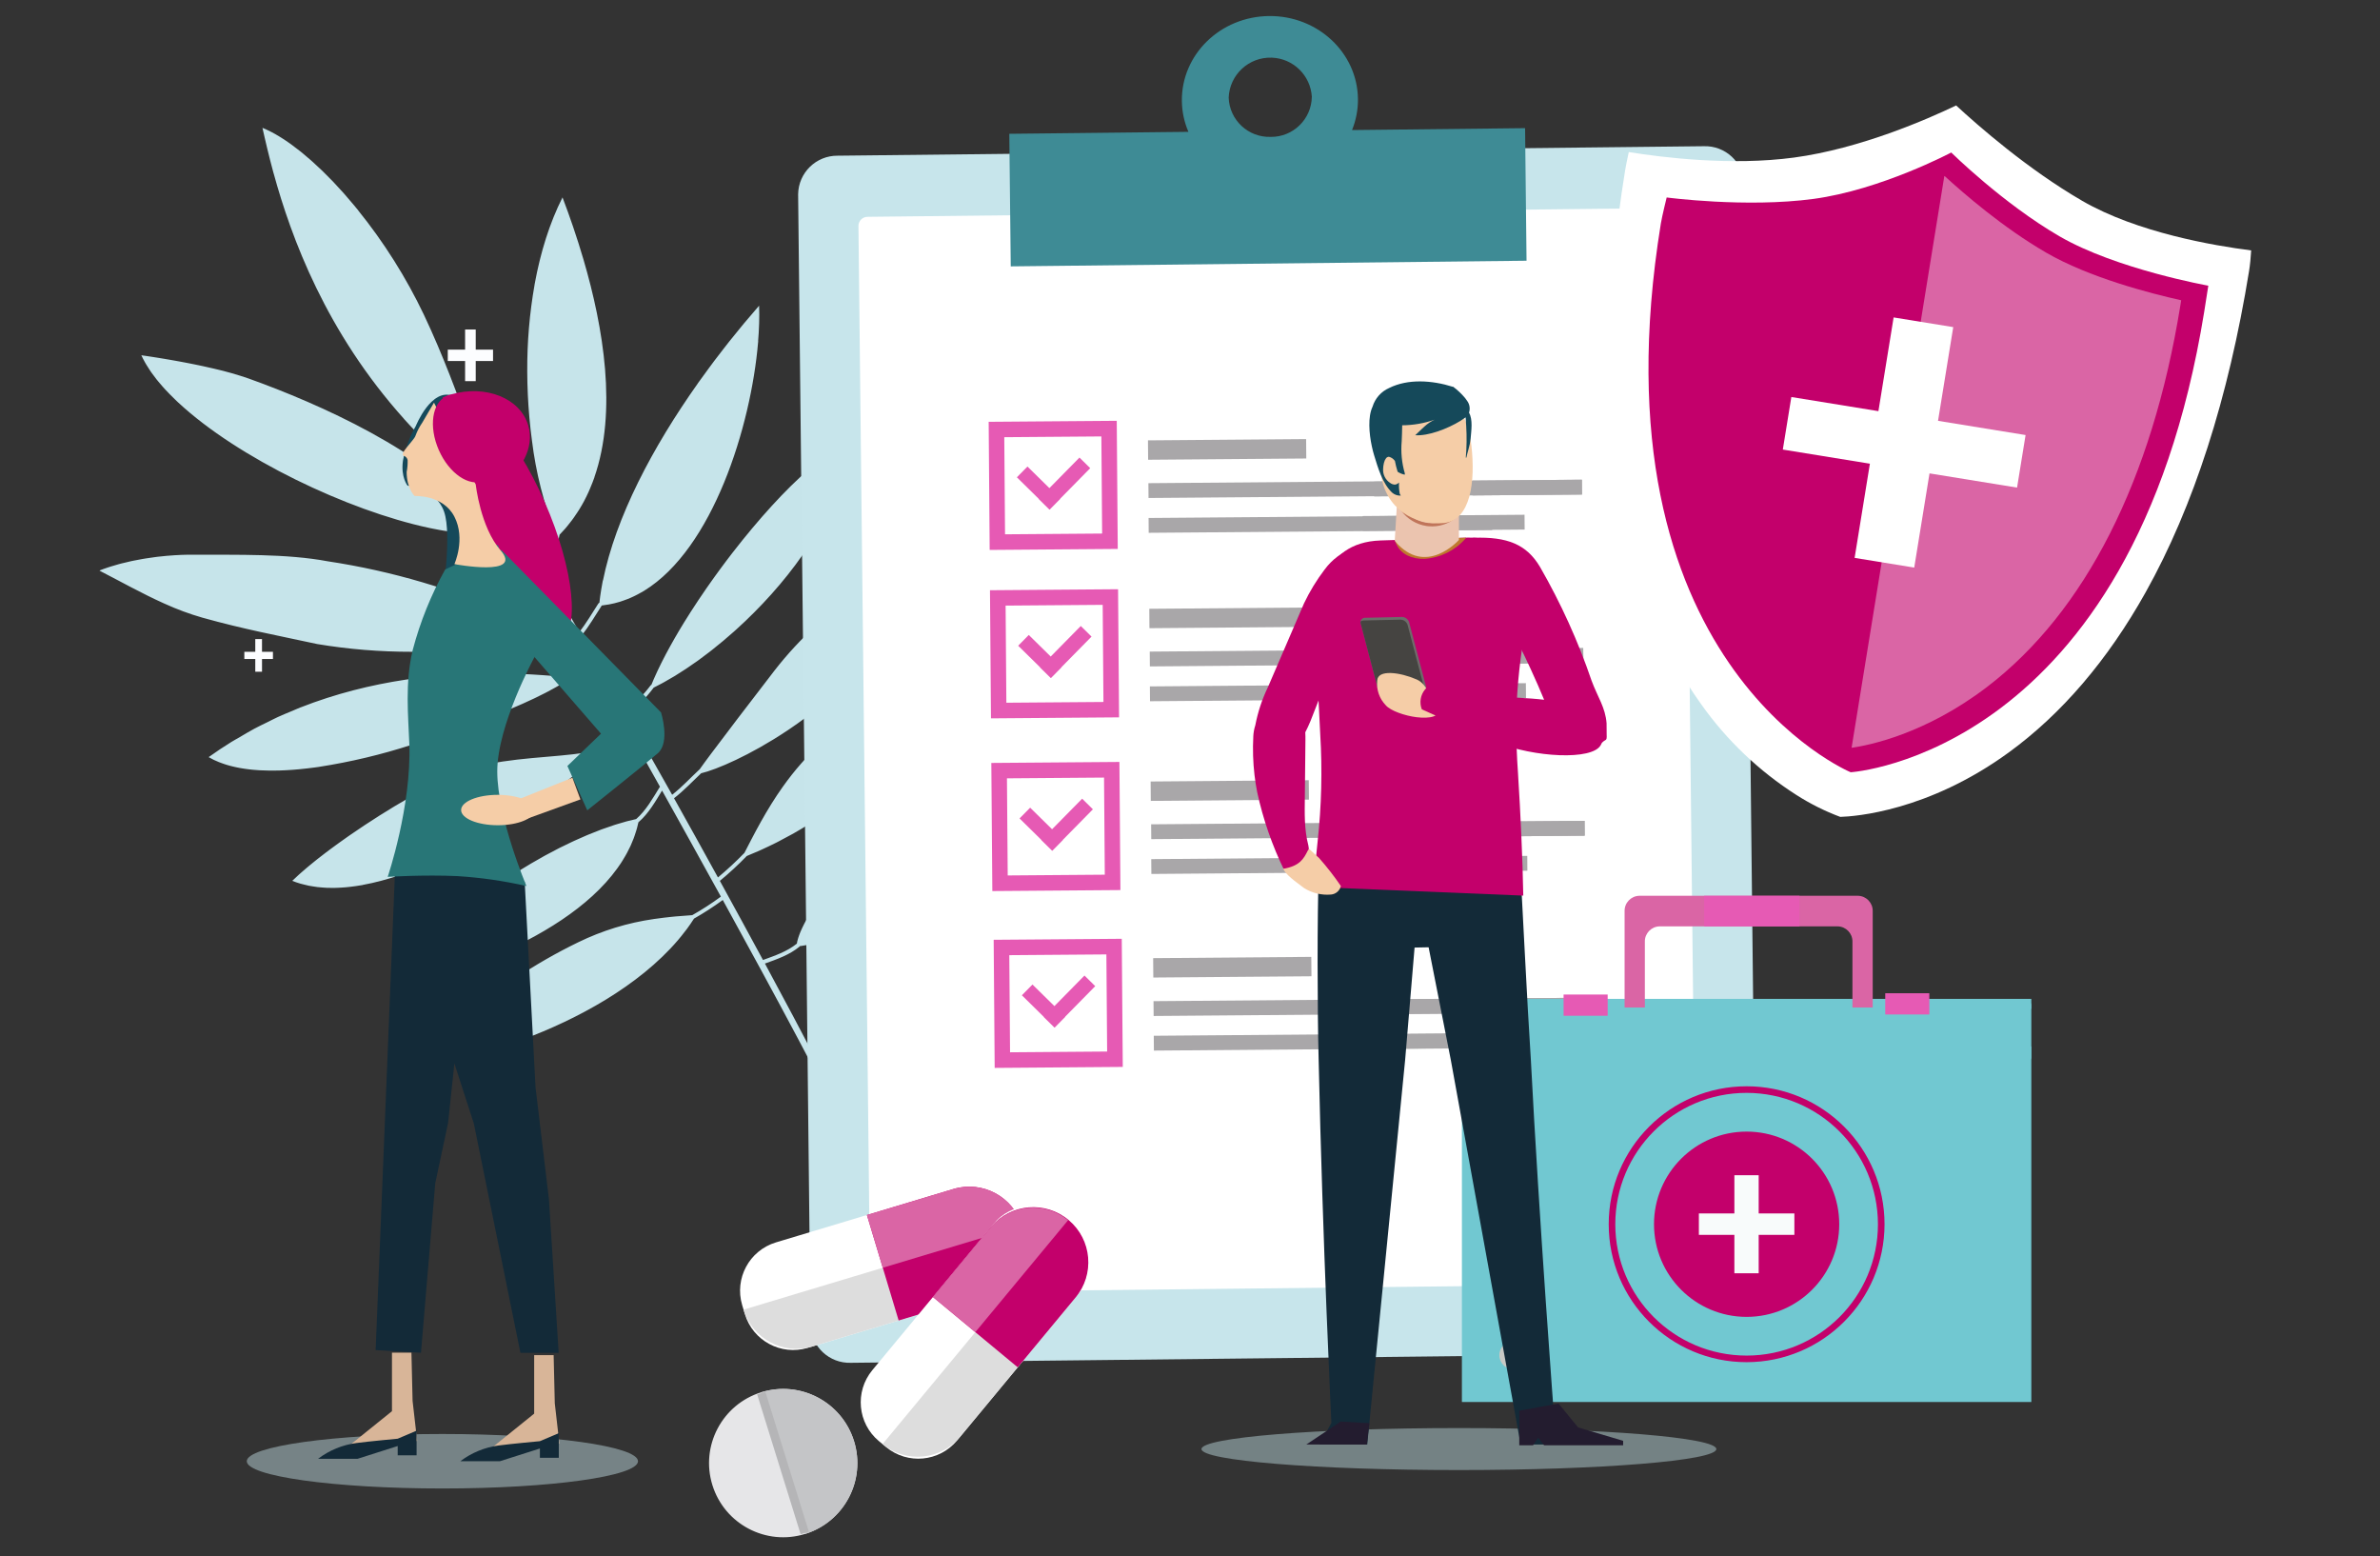 <?xml version="1.0" encoding="UTF-8"?>
<svg xmlns="http://www.w3.org/2000/svg" xmlns:xlink="http://www.w3.org/1999/xlink" version="1.1" id="Ebene_1" x="0px" y="0px" viewBox="0 0 621 406" style="enable-background:new 0 0 621 406;" xml:space="preserve">
<rect x="0" y="0" width="621" height="406" fill="#333333" stroke="none"/>
<path id="Pfad_2011" style="fill:#FCFDFF;" d="M66.609,166.704v3.32h-2.856v1.876h2.856v3.321  h1.757v-3.321h2.851v-1.876h-2.856v-3.32H66.609z"></path>
<path id="Pfad_2013" style="fill:#FCFDFF;" d="M121.356,94.17h-4.517v-2.967h4.517V85.952h2.772  v5.25h4.517v2.967h-4.517v5.25h-2.772V94.17z"></path>
<g>
	<defs>
		<rect id="SVGID_1_" x="25.924" y="4.185" width="561.46" height="396.815"></rect>
	</defs>
	<clipPath id="SVGID_00000101825816010232048420000011884622372477749411_">
		<use xlink:href="#SVGID_1_" style="overflow:visible;"></use>
	</clipPath>
	<g id="Gruppe_151" style="clip-path:url(#SVGID_00000101825816010232048420000011884622372477749411_);">
		<g id="Gruppe_131">
			<g>
				<defs>
					
						<rect id="SVGID_00000057146457406235122010000018009224828227384195_" x="25.924" y="4.185" width="561.46" height="396.815"></rect>
				</defs>
				<clipPath id="SVGID_00000071519560339417051300000018187454866269962139_">
					<use xlink:href="#SVGID_00000057146457406235122010000018009224828227384195_" style="overflow:visible;"></use>
				</clipPath>
				<g id="Gruppe_130" style="clip-path:url(#SVGID_00000071519560339417051300000018187454866269962139_);">
					<g id="Gruppe_120" transform="translate(0 27.014)" style="opacity:0.996;">
						<g id="Gruppe_119">
							<g>
								<defs>
									
										<rect id="SVGID_00000089576442998981531660000001819636484798885561_" x="25.924" y="6.329" width="237.916" height="265.436"></rect>
								</defs>
								<clipPath id="SVGID_00000118374537099188951850000015335752003155958944_">
									<use xlink:href="#SVGID_00000089576442998981531660000001819636484798885561_" style="overflow:visible;"></use>
								</clipPath>
								<g id="Gruppe_118" style="clip-path:url(#SVGID_00000118374537099188951850000015335752003155958944_);">
									<path id="Pfad_345" style="fill:#C7E5EB;" d="M197.813,61.909           c0.056-0.694,0.108-1.384,0.15-2.057c0.018-0.302,0.027-0.592,0.042-0.889           c0.026-0.54,0.055-1.079,0.071-1.595           c0.014-0.452,0.015-0.883,0.02-1.322c0-0.352,0.016-0.715,0.015-1.058           c0-0.778-0.015-1.535-0.042-2.267c-1.315,1.502-2.624,3.035-3.928,4.6           c-0.465,0.558-0.925,1.133-1.389,1.7           c-0.843,1.028-1.685,2.051-2.519,3.105           c-0.502,0.631-0.995,1.275-1.493,1.914           c-0.798,1.023-1.591,2.051-2.375,3.087           c-0.476,0.633-0.943,1.27-1.415,1.908           c-0.802,1.084-1.597,2.176-2.383,3.274           c-0.19,0.267-0.389,0.526-0.577,0.791           c0.04-0.046,0.094-0.108,0.14-0.172           c-11.825,16.682-21.501,34.972-24.826,51.609           c0.005-0.096,0.013-0.195,0.018-0.29           c-0.096,0.471-0.164,0.93-0.249,1.396           c-0.068,0.367-0.135,0.734-0.196,1.1           c-0.194,1.169-0.355,2.329-0.482,3.48           c-0.106,0.033-0.198,0.098-0.263,0.188c-1.619,2.521-3.14,5.09-4.965,7.464           c-3.015-5.326-6.051-10.633-9.185-15.882           c1.661-3.034,3.454-6.121,4.026-9.526           c0.512-0.525,1.005-1.061,1.481-1.607c0.179-0.206,0.348-0.419,0.521-0.629           c0.395-0.475,0.778-0.955,1.145-1.445c0.183-0.244,0.363-0.489,0.54-0.736           c0.353-0.495,0.694-0.999,1.021-1.511           c0.147-0.227,0.298-0.451,0.439-0.68           c0.451-0.732,0.884-1.474,1.287-2.232           c0.022-0.042,0.04-0.084,0.062-0.127           c0.38-0.722,0.736-1.456,1.073-2.2c0.119-0.261,0.228-0.527,0.341-0.79           c0.232-0.54,0.457-1.079,0.668-1.632           c0.113-0.296,0.223-0.593,0.331-0.89           c0.072-0.2,0.153-0.395,0.223-0.596           c-0.022,0.042-0.041,0.079-0.062,0.12           c6.02-17.263,2.383-39.074-2.828-56.823l0,0l-0.017-0.055           c-0.839-2.854-1.715-5.601-2.6-8.21           c-0.054-0.16-0.108-0.324-0.163-0.482           c-0.404-1.182-0.807-2.333-1.211-3.454           c-0.096-0.267-0.19-0.525-0.286-0.787           c-0.403-1.105-0.802-2.189-1.196-3.222           c-0.42,0.828-0.823,1.672-1.211,2.531           c-0.173,0.383-0.332,0.778-0.5,1.167           c-0.209,0.484-0.422,0.965-0.622,1.456           c-0.168,0.417-0.324,0.843-0.486,1.264c-0.185,0.482-0.373,0.961-0.549,1.45           c-0.148,0.409-0.284,0.826-0.425,1.24           c-0.176,0.517-0.356,1.032-0.522,1.555           c-0.126,0.393-0.242,0.793-0.362,1.187           c-0.169,0.556-0.34,1.112-0.498,1.675           c-0.108,0.38-0.207,0.765-0.309,1.147           c-0.158,0.589-0.316,1.179-0.462,1.773           c-0.094,0.377-0.179,0.756-0.268,1.136           c-0.142,0.607-0.284,1.214-0.416,1.827           c-0.082,0.385-0.159,0.776-0.237,1.164           c-0.122,0.606-0.244,1.21-0.356,1.819           c-0.026,0.142-0.057,0.283-0.082,0.424           c0.006-0.026,0.016-0.057,0.023-0.083           c-1.324,7.497-1.966,15.098-1.919,22.71v-0.033c0,0.041,0,0.082,0,0.123           c0,0.824,0.012,1.645,0.035,2.464c0,0.19,0,0.382,0.011,0.572           c0.022,0.853,0.054,1.7,0.092,2.547           c0.006,0.157,0.011,0.314,0.018,0.473           c0.041,0.881,0.094,1.757,0.151,2.632c0.008,0.121,0.014,0.244,0.023,0.365           c0.062,0.911,0.134,1.817,0.216,2.718           c0.006,0.082,0.013,0.165,0.021,0.247           c0.083,0.935,0.177,1.861,0.281,2.777c0.005,0.053,0.011,0.108,0.016,0.157           c0.107,0.943,0.222,1.878,0.345,2.806c0,0.03,0.008,0.059,0.012,0.09           c1.021,8.384,3.105,16.603,6.202,24.46           c-0.726,3.069-1.952,5.998-3.629,8.669           c-4.039-6.725-8.252-13.351-12.812-19.788           c-0.355-0.916-0.709-1.825-1.065-2.774           c-0.277-0.742-0.556-1.501-0.835-2.26           c-0.317-0.864-0.634-1.727-0.954-2.611           c-0.9-2.491-1.816-5.054-2.766-7.704v0.013           c-3.445-9.621-7.306-20.164-12.312-30.742           c-4.652-9.755-10.435-18.929-17.229-27.333           c0.03,0.025,0.062,0.06,0.091,0.084c-0.209-0.257-0.419-0.505-0.628-0.756           c-0.158-0.194-0.317-0.386-0.476-0.579           c-0.818-0.985-1.639-1.948-2.461-2.88           c-0.147-0.166-0.293-0.324-0.438-0.49           c-0.806-0.902-1.613-1.783-2.419-2.63c-0.065-0.069-0.131-0.141-0.195-0.209           c-0.827-0.864-1.65-1.688-2.471-2.49c-0.179-0.175-0.358-0.352-0.54-0.524           c-0.787-0.757-1.569-1.483-2.346-2.177           c-0.188-0.168-0.375-0.33-0.56-0.494           c-0.786-0.691-1.567-1.357-2.337-1.98           c-0.121-0.098-0.241-0.188-0.361-0.284           c-0.725-0.576-1.442-1.121-2.149-1.637           c-0.127-0.093-0.254-0.19-0.38-0.28           c-0.748-0.534-1.482-1.023-2.203-1.479           c-0.16-0.101-0.324-0.203-0.477-0.3           c-0.715-0.439-1.416-0.842-2.099-1.2           c-0.126-0.065-0.247-0.123-0.371-0.187           c-0.717-0.364-1.418-0.694-2.094-0.962           c0.172,0.764,0.358,1.583,0.553,2.429l0.079,0.339           c0.171,0.735,0.35,1.499,0.54,2.292c0.046,0.193,0.092,0.38,0.138,0.575           c0.216,0.881,0.432,1.783,0.677,2.727           c0.099,0.391,0.216,0.804,0.314,1.206           c0.13,0.49,0.256,0.979,0.393,1.484           c0.079,0.293,0.148,0.568,0.229,0.864l-0.011-0.072           c4.63,16.903,13.742,41.508,34.084,64.134l-0.178-0.171           c0.349,0.39,0.717,0.777,1.072,1.166c0.3,0.324,0.597,0.653,0.901,0.979           c0.779,0.835,1.575,1.667,2.388,2.494           c0.195,0.2,0.385,0.403,0.584,0.603           c1.038,1.047,2.101,2.087,3.19,3.121           c0.14,0.134,0.289,0.266,0.432,0.399           c0.935,0.881,1.891,1.757,2.868,2.628c0.31,0.275,0.627,0.549,0.94,0.825           c0.843,0.738,1.701,1.471,2.572,2.201           c0.349,0.291,0.699,0.584,1.053,0.874           c0.902,0.74,1.822,1.475,2.758,2.203c0.324,0.249,0.631,0.501,0.954,0.748           c0.721,0.553,1.457,1.1,2.197,1.644c3.369,4.749,6.563,9.607,9.644,14.516           c-3.397-1.45-6.552-3.413-9.355-5.819           c-0.418-0.6-0.851-1.196-1.303-1.786           c-0.207-0.27-0.417-0.539-0.63-0.807           c-0.175-0.216-0.336-0.443-0.516-0.661           c0.008,0.036,0.04,0.081,0.054,0.119           c-13.866-16.853-41.644-29.19-60.198-35.852           c-2.981-1.03-6.017-1.894-9.093-2.591l0,0           c-0.189-0.044-0.379-0.085-0.569-0.131           c-0.757-0.175-1.513-0.344-2.267-0.508l-0.909-0.194           c-0.368-0.078-0.732-0.153-1.099-0.228           c-0.324-0.066-0.641-0.13-0.958-0.193           c-0.337-0.066-0.672-0.135-1.005-0.199           c-0.588-0.114-1.166-0.224-1.735-0.329           c-0.274-0.052-0.54-0.098-0.805-0.148           c-0.367-0.066-0.73-0.133-1.086-0.195l-0.774-0.136           c-0.397-0.07-0.779-0.135-1.154-0.198l-0.507-0.087           c-0.518-0.087-1.007-0.167-1.473-0.243l-0.493-0.079l-0.954-0.15           l-0.364-0.057c-0.362-0.055-0.695-0.108-0.993-0.15l-0.098-0.015           c-0.331-0.051-0.608-0.091-0.847-0.125l-0.186-0.026l-0.408-0.058           l-0.094-0.013l-0.159-0.022c0.287,0.628,0.623,1.26,0.979,1.892           c0.108,0.199,0.232,0.398,0.351,0.598           c0.281,0.47,0.581,0.941,0.9,1.414           c0.125,0.186,0.243,0.371,0.373,0.558           c0.428,0.607,0.884,1.216,1.368,1.826           c0.169,0.216,0.352,0.432,0.53,0.642           c0.346,0.421,0.705,0.842,1.079,1.264           c0.234,0.266,0.472,0.53,0.717,0.796           c0.366,0.397,0.748,0.793,1.138,1.187           c0.473,0.484,0.963,0.971,1.467,1.45           c0.259,0.247,0.507,0.494,0.772,0.74           c-0.008-0.009-0.015-0.018-0.022-0.028           c15.587,14.509,44.223,28.156,65.37,32.676h-0.016l0.108,0.022           c0.274,0.058,0.54,0.108,0.813,0.163           c0.677,0.138,1.349,0.269,2.009,0.386           c0.311,0.056,0.617,0.108,0.925,0.159c0.66,0.111,1.31,0.21,1.95,0.299           c0.24,0.033,0.481,0.07,0.718,0.1c0.875,0.108,1.734,0.207,2.566,0.278           l0.171,0.012c0.771,0.062,1.519,0.108,2.249,0.128           c0.206,0.006,0.407,0.009,0.61,0.014c0.596,0.012,1.176,0.01,1.741-0.005           c0.194-0.005,0.391-0.008,0.581-0.016c0.403-0.018,0.791-0.046,1.179-0.08           c3.083,2.424,6.481,4.418,10.101,5.926           c0.068,0.031,0.141,0.046,0.216,0.045           c4.052,6.528,7.926,13.161,11.728,19.851           c-2.483-0.021-4.965,0.097-7.441-0.058           c-0.888-0.504-1.797-1.004-2.728-1.501           c-0.348-0.185-0.695-0.368-1.048-0.55           c-1.403-0.723-2.832-1.436-4.318-2.13l-0.063-0.032l0.012,0.008           c-15.408-6.955-31.698-11.762-48.414-14.286           c-10.746-2.025-23.778-1.659-34.541-1.727           c-2.401-0.035-4.866,0.072-7.317,0.283l0.046-0.012           c-0.886,0.076-1.769,0.168-2.648,0.272           c-0.269,0.032-0.532,0.072-0.8,0.108           c-0.751,0.097-1.495,0.205-2.232,0.324           c-0.311,0.05-0.618,0.099-0.928,0.153           c-0.797,0.136-1.581,0.284-2.352,0.444           c-0.173,0.036-0.349,0.066-0.518,0.108           c-0.923,0.198-1.819,0.413-2.698,0.639           c-0.242,0.063-0.472,0.13-0.708,0.194           c-0.657,0.18-1.295,0.367-1.915,0.562           c-0.244,0.077-0.488,0.152-0.725,0.232           c-0.799,0.266-1.574,0.54-2.296,0.832           c1.216,0.623,2.447,1.27,3.684,1.923c1.413,0.746,2.841,1.499,4.285,2.257           l0.452,0.236c1.311,0.684,2.634,1.36,3.969,2.026l0.234,0.118           c1.381,0.684,2.775,1.344,4.184,1.98           c0.049,0.022,0.094,0.045,0.141,0.068l-0.043-0.025           c3.257,1.494,6.623,2.739,10.069,3.725           c10.736,2.995,19.511,4.618,29.867,6.857           c16.36,2.722,33.059,2.694,49.41-0.081           c-0.147,0.04-0.283,0.081-0.432,0.119           c0.826-0.136,1.658-0.308,2.483-0.459c0.777-0.141,1.553-0.277,2.333-0.432           c1.812-0.36,3.631-0.752,5.456-1.178           c2.698,0.165,5.41,0.005,8.129,0.065           c1.759,3.101,3.512,6.21,5.26,9.325           c-2.622,0.432-5.231,0.915-7.853,1.266           c-1.35-0.137-2.744-0.263-4.164-0.379           c-0.607-0.05-1.228-0.091-1.847-0.135           c-0.878-0.063-1.759-0.122-2.66-0.174           c-0.694-0.04-1.393-0.074-2.102-0.108           c-0.905-0.041-1.822-0.077-2.749-0.108           c-0.692-0.021-1.378-0.043-2.082-0.057c-0.204,0-0.399-0.014-0.606-0.016           c0.03,0.005,0.063,0.006,0.092,0.013           c-15.96-0.254-34.648,1.653-53.045,8.883l0.158-0.074           c-0.756,0.294-1.498,0.648-2.249,0.956           c-1.26,0.522-2.52,1.029-3.778,1.604           c-0.916,0.421-1.825,0.905-2.737,1.355           c-1.118,0.55-2.24,1.072-3.353,1.667           c-1.286,0.688-2.558,1.457-3.834,2.207           c-0.73,0.432-1.468,0.818-2.194,1.267           c-2.002,1.241-3.987,2.564-5.954,3.969           c0.415,0.244,0.844,0.473,1.288,0.689c0.158,0.077,0.324,0.145,0.485,0.216           c0.29,0.133,0.581,0.264,0.882,0.385           c0.2,0.081,0.406,0.153,0.611,0.229c0.274,0.101,0.549,0.204,0.83,0.297           c0.225,0.074,0.453,0.141,0.682,0.216           c0.273,0.082,0.549,0.163,0.829,0.236           c0.243,0.065,0.489,0.126,0.736,0.185           c0.277,0.066,0.557,0.129,0.839,0.189           c0.258,0.055,0.518,0.107,0.78,0.157           c0.28,0.052,0.561,0.098,0.845,0.145           c0.284,0.046,0.552,0.09,0.832,0.128           c0.281,0.039,0.559,0.072,0.841,0.108           c0.282,0.036,0.584,0.071,0.881,0.099           c0.268,0.026,0.54,0.045,0.813,0.068           c0.324,0.025,0.636,0.054,0.958,0.073           c0.202,0.013,0.406,0.018,0.609,0.027           c1.379,0.068,2.788,0.085,4.228,0.052c0.166,0,0.33,0,0.498-0.009           c0.441-0.013,0.887-0.033,1.333-0.055c0.174-0.008,0.346-0.014,0.52-0.024           c0.452-0.024,0.906-0.055,1.362-0.087l0.501-0.037           c0.473-0.037,0.947-0.077,1.422-0.122l0.422-0.04           c0.504-0.05,1.011-0.105,1.522-0.163l0.274-0.032           c0.558-0.065,1.118-0.135,1.677-0.209h0.022           c0.46-0.062,0.919-0.122,1.378-0.19h-0.041           c8.171-1.271,16.227-3.189,24.094-5.735           c4.482-1.438,9.73-3.199,15.052-5.148l-0.041,0.018l0.324-0.122           c1.071-0.394,2.142-0.793,3.213-1.199l0.193-0.076           c1.018-0.388,2.03-0.782,3.036-1.182           c0.308-0.122,0.611-0.245,0.916-0.368           c0.792-0.317,1.575-0.636,2.35-0.96l0.93-0.387           c0.871-0.368,1.73-0.739,2.574-1.112           c0.171-0.074,0.344-0.149,0.513-0.225           c1.018-0.453,2.011-0.91,2.977-1.37           c0.177-0.084,0.343-0.169,0.518-0.253           c0.766-0.37,1.51-0.739,2.233-1.109           c0.264-0.136,0.522-0.272,0.781-0.407           c0.641-0.338,1.257-0.674,1.857-1.011           c0.232-0.131,0.471-0.261,0.696-0.391           c0.776-0.451,1.523-0.899,2.213-1.348           c2.737-0.364,5.457-0.875,8.185-1.313h0.013           c1.367,2.429,2.734,4.858,4.102,7.289           c1.437,2.542,3.217,5.703,5.238,9.3c-0.061-0.011-0.124-0.011-0.186,0           c-2.977,0.555-5.876,1.466-8.635,2.714v-0.008           c-0.985,0.231-2.023,0.422-3.085,0.598           c-0.176,0.029-0.349,0.059-0.528,0.089c-1.045,0.163-2.118,0.307-3.219,0.432           c-9.228,1.072-20.191,1.154-29.188,4.551           c-7.73,3.014-19.213,9.695-29.067,16.515l0.018-0.015           c-0.057,0.039-0.108,0.079-0.168,0.118           c-0.262,0.182-0.516,0.364-0.777,0.546           c-0.605,0.425-1.203,0.849-1.794,1.273           c-0.368,0.264-0.73,0.527-1.091,0.79           c-0.497,0.362-0.984,0.722-1.467,1.079           c-0.346,0.259-0.695,0.517-1.035,0.775           c-0.746,0.567-1.477,1.128-2.179,1.683           c-0.241,0.19-0.463,0.375-0.699,0.561c-0.508,0.408-1.007,0.813-1.487,1.21           c-0.27,0.225-0.53,0.445-0.79,0.666           c-0.445,0.378-0.873,0.747-1.288,1.113           c-0.216,0.192-0.432,0.384-0.648,0.572           c-0.6,0.54-1.175,1.079-1.697,1.586           c0.69,0.278,1.397,0.519,2.118,0.732           c0.313,0.093,0.638,0.159,0.957,0.241           c0.416,0.108,0.827,0.216,1.25,0.301           c0.375,0.076,0.756,0.127,1.14,0.187s0.765,0.126,1.156,0.172           c0.391,0.045,0.808,0.073,1.216,0.108           c0.385,0.028,0.77,0.062,1.161,0.078c0.412,0.016,0.831,0.017,1.249,0.019           c0.399,0,0.8,0,1.205-0.006c0.405-0.006,0.841-0.036,1.264-0.06           c0.423-0.025,0.834-0.052,1.256-0.09c0.422-0.038,0.843-0.083,1.268-0.134           c0.425-0.051,0.874-0.108,1.315-0.172c0.42-0.06,0.84-0.126,1.263-0.198           c0.204-0.036,0.404-0.059,0.609-0.096h-0.108           c13.171-2.38,27.958-9.968,40.479-18.094l-0.021,0.016l0.108-0.069           c0.982-0.638,1.948-1.278,2.899-1.92           c0.254-0.172,0.502-0.343,0.756-0.516           c0.72-0.491,1.431-0.981,2.135-1.471c0.283-0.196,0.561-0.394,0.841-0.592           c0.688-0.485,1.364-0.969,2.029-1.452l0.702-0.508           c0.864-0.631,1.713-1.26,2.534-1.879l0.04-0.031           c0.846-0.639,1.663-1.268,2.461-1.891c0.216-0.165,0.412-0.324,0.618-0.489           c0.566-0.446,1.119-0.886,1.657-1.32c0.246-0.198,0.488-0.395,0.726-0.59           c0.503-0.41,0.99-0.814,1.466-1.21c0.207-0.174,0.419-0.349,0.622-0.519           c0.648-0.552,1.281-1.091,1.873-1.61l0,0           c0.045-0.007,0.088-0.02,0.13-0.038           c2.788-1.292,5.731-2.222,8.756-2.765c0.145-0.025,0.27-0.119,0.332-0.253           c1.96,3.49,4.148,7.394,6.491,11.589           c-0.015,0.021-0.039,0.016-0.053,0.04           c-1.825,2.934-3.551,6.093-6.172,8.383           c-0.665,0.144-1.344,0.305-2.037,0.484           c-0.195,0.051-0.389,0.098-0.587,0.151           c-0.911,0.245-1.841,0.517-2.79,0.818           c-0.216,0.069-0.432,0.141-0.648,0.216           c-0.96,0.313-1.932,0.648-2.924,1.014l-0.19,0.07           c-1.019,0.38-2.058,0.796-3.105,1.227           c-0.216,0.092-0.44,0.18-0.663,0.274           c-1.041,0.44-2.092,0.903-3.153,1.391           c-0.207,0.095-0.414,0.193-0.622,0.29           c-1.107,0.517-2.22,1.052-3.346,1.619l-0.021,0.011           c-1.137,0.575-2.279,1.182-3.423,1.806l-0.593,0.324           c-1.11,0.613-2.22,1.247-3.33,1.902           c-0.073,0.042-0.147,0.081-0.216,0.125l0.035-0.014           c-7.831,4.598-15.135,10.041-21.781,16.23l0.099-0.108           c-0.216,0.203-0.42,0.409-0.633,0.614           c-0.288,0.279-0.576,0.559-0.864,0.839           c-0.348,0.342-0.69,0.685-1.03,1.031           c-0.289,0.294-0.574,0.589-0.858,0.885           c-0.324,0.342-0.648,0.685-0.971,1.03           c-0.278,0.302-0.552,0.604-0.824,0.909           c-0.311,0.346-0.622,0.693-0.923,1.043           c-0.263,0.303-0.518,0.609-0.775,0.914           c-0.297,0.354-0.594,0.707-0.881,1.063           c-0.245,0.304-0.479,0.609-0.718,0.914           c-0.281,0.361-0.562,0.721-0.833,1.079           c-0.231,0.31-0.45,0.622-0.671,0.932           c-0.257,0.359-0.519,0.718-0.765,1.079c-0.234,0.342-0.452,0.685-0.676,1.029           c-0.223,0.343-0.438,0.661-0.648,0.991           c-0.417,0.673-0.815,1.347-1.193,2.024           c0.756-0.186,1.547-0.387,2.352-0.597l0.775-0.207           c0.586-0.155,1.182-0.318,1.789-0.488           c0.287-0.08,0.571-0.158,0.864-0.242c0.833-0.236,1.68-0.481,2.545-0.743           c0.216-0.065,0.444-0.137,0.664-0.205c0.679-0.206,1.362-0.419,2.057-0.641           c0.375-0.119,0.756-0.243,1.128-0.365           c0.581-0.19,1.167-0.385,1.757-0.586           c0.38-0.128,0.756-0.254,1.14-0.386           c0.894-0.31,1.792-0.628,2.698-0.961           c0.337-0.122,0.676-0.254,1.015-0.38           c0.641-0.241,1.282-0.482,1.929-0.734           c0.409-0.159,0.818-0.321,1.228-0.485           c0.634-0.253,1.269-0.512,1.904-0.777           c0.266-0.108,0.531-0.216,0.797-0.324l-0.085,0.03           c12.777-5.393,25.72-13.045,33.081-23.265           c0.326-0.45,0.642-0.906,0.947-1.368           c0.161-0.246,0.313-0.495,0.47-0.745           c0.235-0.376,0.462-0.756,0.681-1.139           c0.141-0.248,0.283-0.495,0.418-0.745c0.266-0.492,0.517-0.989,0.756-1.492           c0.08-0.171,0.165-0.339,0.243-0.509           c0.268-0.589,0.513-1.187,0.743-1.791           c0.087-0.229,0.166-0.46,0.247-0.691c0.165-0.467,0.318-0.938,0.459-1.412           c0.066-0.226,0.136-0.45,0.196-0.677           c0.131-0.478,0.244-0.962,0.349-1.45           c2.622-2.247,4.387-5.341,6.172-8.274           c4.692,8.401,9.978,17.91,15.35,27.665           c-2.391,1.763-4.887,3.379-7.476,4.837           c-1.429,0.087-2.862,0.197-4.298,0.329           c-0.386,0.036-0.774,0.076-1.161,0.115c-1.286,0.13-2.578,0.288-3.875,0.474           c-0.242,0.036-0.481,0.053-0.724,0.09c0.016,0,0.036,0,0.052,0           c-6.855,0.979-13.514,3.025-19.737,6.062           c-11.373,5.512-21.92,12.584-31.337,21.012l0.262-0.253           c-0.245,0.216-0.491,0.444-0.737,0.663           c-0.272,0.244-0.548,0.493-0.821,0.74           c-1.32,1.193-2.643,2.412-3.984,3.696           c0.472,0.165,0.955,0.324,1.445,0.472l0.338,0.101           c0.503,0.15,1.015,0.293,1.541,0.423l0.093,0.022           c0.497,0.121,1.008,0.229,1.526,0.324c0.115,0.022,0.23,0.044,0.346,0.065           c0.553,0.098,1.115,0.185,1.696,0.251           c0.069,0.008,0.138,0.013,0.207,0.021c0.529,0.057,1.07,0.099,1.624,0.126           c0.122,0.005,0.244,0.013,0.367,0.017c0.612,0.023,1.238,0.026,1.882,0.005           c0.1,0,0.204-0.011,0.304-0.015c0.584-0.024,1.183-0.068,1.797-0.132           c0.119-0.013,0.235-0.022,0.356-0.036c0.69-0.079,1.399-0.187,2.125-0.324           c0.043-0.008,0.084-0.011,0.13-0.019h-0.052           c2.193-0.415,4.345-1.018,6.434-1.803           c14.05-5.209,30.185-13.874,40.439-25.868           c-0.015,0.021-0.026,0.04-0.042,0.059           c0.035-0.039,0.064-0.081,0.097-0.121           c0.642-0.756,1.252-1.522,1.845-2.301           c0.145-0.188,0.299-0.37,0.44-0.56c0.663-0.894,1.29-1.807,1.882-2.736           c2.593-1.475,5.1-3.097,7.508-4.857           c13.639,24.777,27.682,50.847,33.598,63.611           c0.42,0.91,1.752,0.059,1.348-0.834           c-4.393-9.469-13.734-27.278-23.947-46.198           c3.15-1.129,6.409-2.252,9.039-4.426c0.048-0.042,0.088-0.092,0.12-0.147           c0.086,0.004,0.173,0.001,0.259-0.009c1.073-0.153,2.109-0.358,3.13-0.587           c0.167-0.038,0.337-0.072,0.502-0.108           c0.966-0.231,1.909-0.493,2.827-0.787           c0.173-0.055,0.342-0.108,0.512-0.169c0.928-0.308,1.835-0.639,2.716-1.004           c0.077-0.032,0.15-0.066,0.227-0.098c0.842-0.355,1.662-0.736,2.464-1.134           c0.127-0.064,0.256-0.123,0.382-0.188           c0.612-0.312,1.216-0.635,1.804-0.971l-0.193,0.083           c10.218-5.754,17.007-14.686,22.491-19.477           c8.772-7.65,13.067-16.432,15.816-23.495v-0.005           c0.832-2.137,1.527-4.123,2.159-5.865           c-0.395-0.037-0.792-0.042-1.187-0.013           c-0.114,0.006-0.232,0.018-0.35,0.03           c-0.367,0.037-0.733,0.094-1.095,0.168           c-0.084,0.017-0.165,0.027-0.25,0.046           c-0.45,0.101-0.918,0.236-1.403,0.394           c-0.149,0.049-0.301,0.108-0.451,0.158           c-0.377,0.132-0.756,0.28-1.153,0.443           c-0.153,0.063-0.304,0.122-0.46,0.19           c-0.508,0.222-1.029,0.466-1.562,0.732           c-0.172,0.087-0.349,0.184-0.524,0.273           c-0.404,0.216-0.814,0.432-1.228,0.666           c-0.205,0.114-0.407,0.228-0.613,0.348           c-0.558,0.324-1.124,0.663-1.701,1.025           c-0.157,0.098-0.318,0.207-0.476,0.308           c-0.468,0.3-0.94,0.611-1.417,0.933           c-0.216,0.148-0.438,0.298-0.66,0.45           c-0.548,0.378-1.101,0.768-1.659,1.171           c-0.085,0.062-0.171,0.119-0.256,0.182           c-0.662,0.482-1.332,0.989-2.006,1.506l-0.448,0.345           c-0.756,0.589-1.524,1.187-2.295,1.818l0.059-0.041           c-8.633,7.12-16.568,15.044-23.7,23.667l0.032-0.045           c-0.076,0.095-0.152,0.188-0.229,0.282           c-0.077,0.094-0.138,0.171-0.208,0.256           c-0.046,0.058-0.096,0.115-0.142,0.175c0,0-0.013,0.014-0.022,0.019           c-0.503,0.624-0.988,1.239-1.467,1.852l-0.05,0.063           c-0.05,0.063-0.108,0.128-0.152,0.191           c-0.005,0.015-0.02,0.025-0.029,0.042           c-0.174,0.223-0.342,0.439-0.508,0.656           c-0.006,0.012-0.014,0.023-0.024,0.033           c-0.18,0.236-0.344,0.466-0.52,0.702           c-0.226,0.3-0.45,0.599-0.667,0.896           c-0.101,0.139-0.216,0.284-0.314,0.423           c-0.018,0.027-0.037,0.053-0.059,0.077           c-0.145,0.205-0.288,0.405-0.432,0.606           c-0.015,0.016-0.023,0.036-0.03,0.041l-0.351,0.504           c-0.064,0.091-0.127,0.181-0.189,0.271           c-0.121,0.173-0.245,0.35-0.364,0.521           c-0.015,0.025-0.031,0.05-0.049,0.073           c-0.123,0.184-0.247,0.363-0.367,0.54           c-0.024,0.039-0.05,0.072-0.072,0.108           c-0.123,0.19-0.251,0.381-0.371,0.567           c-0.013,0.012-0.017,0.031-0.031,0.041           c-0.132,0.206-0.263,0.417-0.397,0.622           c-0.005,0.009-0.005,0.009-0.012,0.011           c-0.12,0.192-0.234,0.384-0.351,0.57           c-0.026,0.041-0.05,0.082-0.079,0.123           c-0.094,0.157-0.191,0.305-0.278,0.466           c-0.024,0.04-0.054,0.082-0.077,0.125           c-0.011,0.016-0.018,0.032-0.029,0.049           c-0.031,0.052-0.06,0.108-0.091,0.154           c-0.07,0.115-0.138,0.231-0.205,0.346l-0.008,0.006           c-0.108,0.191-0.216,0.383-0.324,0.572           c-0.022,0.033-0.038,0.068-0.058,0.099           c-0.08,0.149-0.161,0.297-0.244,0.44           c-0.026,0.049-0.049,0.093-0.079,0.141           c-0.072,0.137-0.141,0.273-0.216,0.409           c-0.019,0.046-0.046,0.082-0.07,0.128           c-0.18,0.343-0.349,0.688-0.504,1.02           c-0.023,0.045-0.043,0.092-0.062,0.139           c-0.022,0.045-0.04,0.091-0.062,0.136           c-0.022,0.045-0.045,0.108-0.07,0.154           c-0.011,0.023-0.023,0.049-0.032,0.072c-0.027,0.049-0.051,0.1-0.07,0.152           c-0.057,0.123-0.108,0.247-0.16,0.362           c-0.016,0.035-0.033,0.08-0.053,0.121           c-0.063,0.153-0.125,0.312-0.186,0.462           c-0.009,0.025-0.017,0.057-0.025,0.08           c-0.052,0.125-0.096,0.25-0.142,0.364           c-0.016,0.053-0.03,0.108-0.05,0.152           c-0.035,0.098-0.069,0.199-0.108,0.307           c-0.01,0.046-0.024,0.092-0.042,0.136           c-0.039,0.122-0.074,0.232-0.108,0.35           c-0.005,0.027-0.012,0.053-0.022,0.078           c-0.037,0.137-0.068,0.272-0.108,0.408c-0.007,0.034-0.017,0.068-0.028,0.101           c-0.022,0.098-0.039,0.199-0.06,0.295           c-0.013,0.042-0.012,0.084-0.02,0.128           c-0.016,0.076-0.03,0.149-0.041,0.216           c-2.591,2.093-5.774,3.158-8.84,4.271           c-3.709-6.866-7.522-13.857-11.252-20.639           c2.46-2.031,4.806-4.198,7.026-6.489           c0.983-0.399,1.947-0.807,2.892-1.224           c0.313-0.138,0.628-0.275,0.937-0.416           c1.311-0.595,2.593-1.207,3.847-1.835c0.222-0.108,0.439-0.228,0.658-0.341           c1.145-0.587,2.27-1.19,3.376-1.809           c0.204-0.114,0.412-0.226,0.614-0.341           c1.21-0.688,2.403-1.396,3.578-2.125           c0.256-0.159,0.514-0.324,0.769-0.481           c1.118-0.703,2.228-1.418,3.328-2.159           c4.036-2.709,8.005-5.669,12.17-8.905           c2.907-2.258,5.122-4.041,7.084-5.901l-0.056,0.065           c0.132-0.125,0.259-0.252,0.387-0.377c0.128-0.125,0.275-0.263,0.408-0.396           c0.414-0.412,0.82-0.833,1.215-1.265           c0.114-0.123,0.231-0.25,0.345-0.378           c0.403-0.448,0.803-0.916,1.199-1.403           c0.101-0.125,0.206-0.256,0.309-0.384           c0.409-0.512,0.82-1.045,1.236-1.612c0.078-0.108,0.158-0.216,0.235-0.324           c0.451-0.625,0.908-1.278,1.379-1.986           c3.934-5.633,6.639-12.029,7.942-18.775           c-4.283,1.564-8.474,3.369-12.552,5.408           c-0.484,0.237-0.993,0.517-1.511,0.816           c-0.149,0.084-0.3,0.177-0.451,0.267           c-0.398,0.236-0.804,0.486-1.219,0.756           c-0.151,0.097-0.301,0.192-0.453,0.293           c-0.54,0.357-1.095,0.73-1.657,1.127l-0.024,0.016           c-0.597,0.422-1.204,0.864-1.814,1.328           c-0.12,0.09-0.241,0.182-0.361,0.273           c-0.495,0.375-0.992,0.76-1.492,1.154           c-0.135,0.108-0.268,0.216-0.403,0.318           c-0.562,0.448-1.123,0.902-1.684,1.362l-0.127,0.108           c-0.602,0.497-1.198,0.998-1.789,1.504           c-0.176,0.15-0.346,0.299-0.52,0.448           c-0.376,0.325-0.749,0.649-1.119,0.971l-0.386,0.336l0.037-0.026           c-2.582,2.279-4.949,4.502-6.759,6.286           c-3.776,3.482-7.176,7.35-10.146,11.541           c0.012-0.018,0.021-0.037,0.032-0.054           c-0.031,0.043-0.057,0.09-0.089,0.133c-1.026,1.445-1.995,2.901-2.907,4.369           l-0.044,0.07c-1.891,3.038-3.588,6.132-5.237,9.29           c-0.006,0.012-0.013,0.024-0.019,0.037           c-0.593,1.135-1.184,2.279-1.772,3.432           c-2.187,2.256-4.493,4.394-6.908,6.404           c-4.015-7.3-7.911-14.319-11.46-20.656           c2.548-1.964,4.73-4.318,7.076-6.52           c3.916-0.914,12.772-4.671,22.377-11.075           c0.153-0.101,0.303-0.198,0.457-0.301c0.492-0.331,0.988-0.68,1.483-1.025           c0.303-0.216,0.607-0.417,0.911-0.634           c0.365-0.261,0.731-0.534,1.097-0.802           c0.366-0.268,0.756-0.548,1.142-0.835l-0.043,0.026           c6.829-5.042,12.897-11.04,18.017-17.81l-0.015,0.026           c1.288-1.744,2.502-3.556,3.625-5.431           c0.128-0.216,0.244-0.439,0.369-0.656           c0.418-0.718,0.833-1.435,1.222-2.172           c0.369-0.699,0.71-1.416,1.052-2.132c0.127-0.268,0.269-0.528,0.393-0.798           c1.872-4.049,3.221-8.319,4.015-12.709           c-1.727,0.837-3.399,1.727-5.056,2.647           c-0.416,0.23-0.828,0.459-1.239,0.693           c-1.58,0.902-3.13,1.835-4.641,2.796           c-0.309,0.196-0.606,0.403-0.912,0.602           c-1.295,0.848-2.565,1.715-3.808,2.601           c-0.364,0.26-0.731,0.515-1.089,0.777           c-1.393,1.02-2.747,2.061-4.063,3.123           c-0.362,0.291-0.711,0.586-1.068,0.881           c-1.125,0.93-2.221,1.872-3.286,2.826           c-0.251,0.226-0.513,0.447-0.756,0.674           c-0.041,0.038-0.084,0.074-0.126,0.108l0.056-0.043           c-3.99,3.626-7.66,7.589-10.969,11.845           c-7.215,9.372-13.021,16.968-16.55,21.696l-0.345,0.463l-0.668,0.898           c-0.171,0.232-0.332,0.452-0.49,0.664l-0.414,0.566           c-0.152,0.209-0.301,0.413-0.432,0.598l-0.329,0.46           c-0.099,0.14-0.207,0.29-0.294,0.414           c-0.011,0.008-0.022,0.011-0.032,0.019c-2.398,2.215-4.582,4.632-7.161,6.63           c-4.715-8.408-8.768-15.526-11.574-20.31           c2.203-2.534,4.686-4.843,6.692-7.543           c0.016-0.023,0.005-0.046,0.018-0.07           c0.671-0.332,1.35-0.683,2.036-1.052           c0.237-0.128,0.476-0.259,0.716-0.391           c0.878-0.486,1.759-0.991,2.654-1.533           c0.06-0.037,0.121-0.076,0.182-0.108           c0.875-0.533,1.758-1.101,2.647-1.686           c0.246-0.161,0.492-0.325,0.738-0.492c0.93-0.626,1.863-1.268,2.8-1.943           l0.076-0.056c0.93-0.674,1.86-1.378,2.79-2.099           c0.216-0.169,0.432-0.339,0.655-0.511           c1.928-1.516,3.843-3.123,5.746-4.819l0.534-0.479           c12.737-11.511,24.178-26.65,27.649-40.926v0.033           c0.022-0.092,0.032-0.182,0.054-0.273           c0.216-0.912,0.391-1.82,0.54-2.724c0.053-0.324,0.1-0.637,0.145-0.956           c0.138-0.998,0.249-1.995,0.298-2.98           c-0.377,0.095-0.748,0.213-1.111,0.352           c-0.108,0.04-0.216,0.094-0.324,0.137           c-0.284,0.117-0.572,0.242-0.871,0.385           c-0.138,0.068-0.281,0.142-0.421,0.216           c-0.284,0.147-0.572,0.303-0.864,0.475           c-0.152,0.087-0.304,0.178-0.459,0.272           c-0.302,0.183-0.609,0.378-0.921,0.585           c-0.155,0.101-0.309,0.202-0.465,0.309           c-0.341,0.232-0.69,0.482-1.043,0.74           c-0.134,0.098-0.266,0.19-0.402,0.291           c-0.49,0.367-0.988,0.756-1.496,1.164l0,0           c-0.473,0.382-0.954,0.782-1.441,1.2l0.027-0.018           c-5.995,5.131-13.061,12.924-19.769,21.574           c0.008-0.013,0.016-0.023,0.023-0.036           c-0.087,0.108-0.173,0.228-0.26,0.34           c-0.388,0.504-0.774,1.007-1.158,1.511           c-0.202,0.264-0.4,0.53-0.6,0.796           c-0.38,0.504-0.758,1.011-1.134,1.523l-0.581,0.793           c-0.38,0.52-0.756,1.039-1.134,1.563           c-0.174,0.243-0.345,0.486-0.519,0.73           c-0.393,0.552-0.785,1.103-1.171,1.658           c-0.108,0.154-0.216,0.31-0.324,0.464           c-1.446,2.084-2.845,4.178-4.179,6.26           c-0.044,0.071-0.092,0.141-0.136,0.216           c-0.365,0.571-0.719,1.14-1.072,1.708           c-0.141,0.229-0.287,0.457-0.432,0.685           c-0.324,0.521-0.634,1.039-0.947,1.56c-0.163,0.27-0.324,0.54-0.488,0.811           c-0.292,0.495-0.579,0.989-0.864,1.479           c-0.169,0.294-0.339,0.587-0.504,0.879           c-0.268,0.47-0.53,0.938-0.788,1.403           c-0.171,0.309-0.34,0.617-0.507,0.924           c-0.244,0.448-0.484,0.894-0.719,1.338           c-0.169,0.324-0.335,0.641-0.499,0.96c-0.216,0.424-0.432,0.848-0.648,1.268           c-0.169,0.34-0.331,0.675-0.495,1.012           c-0.189,0.389-0.38,0.78-0.56,1.165           c-0.18,0.384-0.355,0.774-0.528,1.158           c-0.146,0.324-0.298,0.648-0.432,0.966           c-0.216,0.49-0.409,0.971-0.606,1.445           c-0.06,0.031-0.125,0.03-0.177,0.099           c-1.943,2.621-4.338,4.873-6.498,7.317           c-3.935-6.718-7.734-13.492-11.549-20.24           c1.958-2.501,3.575-5.216,5.289-7.891l1.889-0.283           c0.96-0.174,1.908-0.404,2.84-0.691           c0.305-0.093,0.604-0.206,0.906-0.31           c0.634-0.216,1.261-0.456,1.877-0.722c0.314-0.137,0.628-0.278,0.938-0.432           c0.642-0.308,1.274-0.648,1.898-1.006c0.234-0.136,0.473-0.26,0.705-0.402           c17.918-10.996,27.856-42.797,29.73-64.785v0.041           c0.014-0.155,0.021-0.303,0.033-0.458"></path>
								</g>
							</g>
						</g>
					</g>
					<path id="Pfad_346" style="fill:#D2ECFB;" d="M433.004,213.829c0,0,32.355,81.48,22.918,102.315       C455.922,316.145,423.552,268.39,433.004,213.829"></path>
					<path id="Pfad_347" style="fill:#D2ECFB;" d="M415.619,233.819c0,0,35.245,84.071,30.228,102.434       c0,0-39.686-47.875-30.228-102.434"></path>
					<g id="Gruppe_123" transform="translate(52.943 259.867)" style="opacity:0.3;">
						<g id="Gruppe_122">
							<g>
								<defs>
									<path id="SVGID_00000142895866501759358190000000997946054712590475_" d="M30.127,24.816L30.127,24.816z"></path>
								</defs>
								<clipPath id="SVGID_00000170240180229635267240000014815175997783523994_">
									<use xlink:href="#SVGID_00000142895866501759358190000000997946054712590475_" style="overflow:visible;"></use>
								</clipPath>
								<g id="Gruppe_121" style="clip-path:url(#SVGID_00000170240180229635267240000014815175997783523994_);">
									<line id="Linie_10" style="fill:none;" x1="30.127" y1="24.816" x2="109.335" y2="24.816"></line>
								</g>
							</g>
						</g>
					</g>
					<path id="Pfad_349" style="fill:#C7E5EB;" d="M458.333,342.956       c-0.078,5.631-4.703,10.134-10.334,10.062l-225.978,2.472       c-5.626,0.192-10.344-4.209-10.543-9.834l-3.226-294.973       c0.079-5.629,4.698-10.132,10.327-10.07l225.977-2.473       c5.629-0.192,10.351,4.211,10.552,9.84L458.333,342.956z"></path>
					<path id="Pfad_350" style="fill:#FFFFFF;" d="M442.561,332.526       c-0.021,1.309-1.097,2.354-2.406,2.337l-210.687,2.307       c-1.309,0.047-2.409-0.976-2.458-2.285l-3.022-275.992       c0.021-1.309,1.097-2.354,2.406-2.337l210.687-2.304       c1.308-0.043,2.405,0.978,2.457,2.285L442.561,332.526z"></path>
					<path id="Pfad_351" style="fill:#3E8B95;" d="M352.778,33.924       c1.045-2.568,1.57-5.318,1.545-8.09       c-0.133-12.101-10.538-21.785-23.218-21.649       c-12.69,0.14-22.861,10.05-22.729,22.153       c0.032,2.771,0.613,5.509,1.711,8.053l-46.738,0.512l0.379,34.58       l134.582-1.471l-0.379-34.582L352.778,33.924z M331.548,35.703       c-5.848,0.195-10.749-4.381-10.956-10.228       c0.232-5.994,5.28-10.665,11.275-10.433       c5.578,0.216,10.083,4.625,10.421,10.197       c-0.085,5.853-4.888,10.534-10.741,10.47"></path>
					<path id="Pfad_352" style="fill:#E65AB4;" d="M257.967,110.03l0.261,33.42l33.421-0.261       l-0.262-33.42L257.967,110.03z M262.24,139.375l-0.198-25.333l25.333-0.198       l0.198,25.333L262.24,139.375z"></path>
					
						<rect id="Rechteck_1584" x="299.544" y="114.7" transform="matrix(1 -0.008 0.008 1 -0.928 2.565)" style="fill:#A9A7A9;" width="41.265" height="5.059"></rect>
					
						<rect id="Rechteck_1585" x="299.627" y="125.65" transform="matrix(1 -0.008 0.008 1 -0.985 2.783)" style="fill:#A9A7A9;" width="113.101" height="3.867"></rect>
					
						<rect id="Rechteck_1586" x="358.501" y="125.544" transform="matrix(1 -0.008 0.008 1 -1.008 2.959)" style="fill:#A9A7A9;" width="21.741" height="3.868"></rect>
					
						<rect id="Rechteck_1587" x="384.172" y="125.32" transform="matrix(1 -0.008 0.008 1 -0.983 3.119)" style="fill:#A9A7A9;" width="28.553" height="3.867"></rect>
					
						<rect id="Rechteck_1588" x="299.697" y="134.755" transform="matrix(1 -0.008 0.008 1 -1.082 2.76)" style="fill:#A9A7A9;" width="89.639" height="3.868"></rect>
					
						<rect id="Rechteck_1589" x="355.508" y="134.513" transform="matrix(1 -0.008 0.008 1 -1.053 2.942)" style="fill:#A9A7A9;" width="42.256" height="3.866"></rect>
					<path id="Pfad_353" style="fill:#E65AB4;" d="M284.467,122.123l-2.806-2.766l-7.847,7.969       l-5.721-5.628l-2.766,2.806l5.721,5.629l-0.032,0.032l2.806,2.766l0.032-0.032       l0.032,0.032l2.768-2.806l-0.033-0.031L284.467,122.123z"></path>
					<path id="Pfad_354" style="fill:#E65AB4;" d="M258.31,153.963l0.261,33.42l33.421-0.261       l-0.262-33.42L258.31,153.963z M262.584,183.308l-0.198-25.333l25.333-0.198       l0.198,25.333L262.584,183.308z"></path>
					
						<rect id="Rechteck_1590" x="299.888" y="158.634" transform="matrix(1 -0.008 0.008 1 -1.279 2.569)" style="fill:#A9A7A9;" width="41.265" height="5.059"></rect>
					
						<rect id="Rechteck_1591" x="299.969" y="169.583" transform="matrix(1 -0.008 0.008 1 -1.327 2.787)" style="fill:#A9A7A9;" width="113.101" height="3.867"></rect>
					
						<rect id="Rechteck_1592" x="358.844" y="169.478" transform="matrix(1 -0.008 0.008 1 -1.359 2.963)" style="fill:#A9A7A9;" width="21.741" height="3.868"></rect>
					
						<rect id="Rechteck_1593" x="384.516" y="169.253" transform="matrix(1 -0.008 0.008 1 -1.326 3.123)" style="fill:#A9A7A9;" width="28.553" height="3.867"></rect>
					
						<rect id="Rechteck_1594" x="300.041" y="178.688" transform="matrix(1 -0.008 0.008 1 -1.434 2.765)" style="fill:#A9A7A9;" width="89.639" height="3.868"></rect>
					
						<rect id="Rechteck_1595" x="355.851" y="178.446" transform="matrix(1 -0.008 0.008 1 -1.396 2.947)" style="fill:#A9A7A9;" width="42.256" height="3.866"></rect>
					<path id="Pfad_355" style="fill:#E65AB4;" d="M284.809,166.057l-2.806-2.766l-7.847,7.969       l-5.721-5.628l-2.766,2.806l5.721,5.629l-0.032,0.032l2.806,2.766l0.032-0.032       l0.032,0.032l2.768-2.806l-0.033-0.031L284.809,166.057z"></path>
					<path id="Pfad_356" style="fill:#E65AB4;" d="M258.662,199.015l0.261,33.42l33.421-0.261       l-0.262-33.42L258.662,199.015z M262.936,228.363l-0.198-25.333l25.333-0.198       l0.198,25.333L262.936,228.363z"></path>
					
						<rect id="Rechteck_1596" x="300.239" y="203.684" transform="matrix(1 -0.008 0.008 1 -1.639 2.573)" style="fill:#A9A7A9;" width="41.265" height="5.059"></rect>
					
						<rect id="Rechteck_1597" x="300.321" y="214.635" transform="matrix(1 -0.008 0.008 1 -1.679 2.791)" style="fill:#A9A7A9;" width="113.101" height="3.867"></rect>
					
						<rect id="Rechteck_1598" x="359.196" y="214.528" transform="matrix(1 -0.008 0.008 1 -1.72 2.967)" style="fill:#A9A7A9;" width="21.741" height="3.868"></rect>
					
						<rect id="Rechteck_1599" x="384.867" y="214.304" transform="matrix(1 -0.008 0.008 1 -1.679 3.128)" style="fill:#A9A7A9;" width="28.553" height="3.867"></rect>
					
						<rect id="Rechteck_1600" x="300.393" y="223.739" transform="matrix(1 -0.008 0.008 1 -1.794 2.769)" style="fill:#A9A7A9;" width="89.639" height="3.868"></rect>
					
						<rect id="Rechteck_1601" x="356.203" y="223.497" transform="matrix(1 -0.008 0.008 1 -1.747 2.951)" style="fill:#A9A7A9;" width="42.256" height="3.866"></rect>
					<path id="Pfad_357" style="fill:#E65AB4;" d="M285.166,211.108l-2.806-2.766l-7.847,7.969       l-5.721-5.628l-2.766,2.806l5.721,5.629l-0.032,0.032l2.806,2.766       l0.032-0.032l0.032,0.032l2.768-2.806l-0.033-0.031L285.166,211.108z"></path>
					<path id="Pfad_358" style="fill:#E65AB4;" d="M259.274,245.147l0.261,33.42l33.421-0.261       l-0.262-33.42L259.274,245.147z M263.548,274.492l-0.198-25.333l25.333-0.198       l0.198,25.333L263.548,274.492z"></path>
					
						<rect id="Rechteck_1602" x="300.851" y="249.82" transform="matrix(1 -0.008 0.008 1 -1.963 2.521)" style="fill:#A9A7A9;" width="41.264" height="5.059"></rect>
					
						<rect id="Rechteck_1603" x="300.933" y="260.766" transform="matrix(1 -0.008 0.008 1 -2.039 2.797)" style="fill:#A9A7A9;" width="113.101" height="3.867"></rect>
					
						<rect id="Rechteck_1604" x="359.807" y="260.663" transform="matrix(1 -0.008 0.008 1 -2.033 2.893)" style="fill:#A9A7A9;" width="21.74" height="3.867"></rect>
					
						<rect id="Rechteck_1605" x="385.479" y="260.435" transform="matrix(1 -0.008 0.008 1 -2.039 3.134)" style="fill:#A9A7A9;" width="28.553" height="3.867"></rect>
					
						<rect id="Rechteck_1606" x="301.004" y="269.878" transform="matrix(1 -0.008 0.008 1 -2.115 2.712)" style="fill:#A9A7A9;" width="89.636" height="3.867"></rect>
					
						<rect id="Rechteck_1607" x="356.815" y="269.624" transform="matrix(1 -0.008 0.008 1 -2.16 3.032)" style="fill:#A9A7A9;" width="42.257" height="3.867"></rect>
					<path id="Pfad_359" style="fill:#E65AB4;" d="M285.773,257.239l-2.806-2.766l-7.847,7.969       l-5.721-5.628l-2.766,2.806l5.721,5.629l-0.032,0.032l2.806,2.766l0.032-0.032       l0.032,0.032l2.768-2.806l-0.033-0.031L285.773,257.239z"></path>
					<path id="Pfad_360" style="fill-rule:evenodd;clip-rule:evenodd;fill:#C3006B;" d="M514.854,308.523h10.819       v26.985l-5.314-4.619l-5.505,4.619V308.523z"></path>
					<g id="Gruppe_126" transform="translate(452.968 281.955)" style="opacity:0.1;">
						<g id="Gruppe_125">
							<g>
								<defs>
									
										<rect id="SVGID_00000049206073025628456630000000557003524102411401_" x="61.885" y="26.569" width="10.82" height="5.931"></rect>
								</defs>
								<clipPath id="SVGID_00000168075555240117890930000016892533600965178019_">
									<use xlink:href="#SVGID_00000049206073025628456630000000557003524102411401_" style="overflow:visible;"></use>
								</clipPath>
								<g id="Gruppe_124" style="clip-path:url(#SVGID_00000168075555240117890930000016892533600965178019_);">
									<path id="Pfad_361" style="fill-rule:evenodd;clip-rule:evenodd;fill:#12100B;" d="M61.885,31.359           c3.638-0.734,7.414-0.335,10.819,1.141v-5.931H61.885V31.359z"></path>
								</g>
							</g>
						</g>
					</g>
					<path id="Pfad_2342" style="fill:#71C8D1;" d="M381.446,272.975h148.579v92.74H381.446V272.975z"></path>
					<path id="Pfad_362" style="fill:#71C8D1;" d="M529.241,261.323h-147.013       c-0.433,0.002-0.783,0.353-0.785,0.786v13.753       c0.002,0.433,0.352,0.783,0.785,0.786h147.013       c0.433-0.002,0.784-0.353,0.785-0.786v-13.753       C530.024,261.675,529.674,261.324,529.241,261.323"></path>
					<rect id="Rechteck_1610" x="381.446" y="260.558" style="fill:#71C8D1;" width="148.579" height="2.602"></rect>
					<rect id="Rechteck_1611" x="407.978" y="259.426" style="fill:#E65AB4;" width="11.503" height="5.537"></rect>
					<path id="Pfad_363" style="fill:#DA65A5;" d="M429.182,262.799v-17.162       c-0.037-2.161,1.679-3.945,3.839-3.994h46.489       c2.161,0.048,3.876,1.833,3.839,3.994v17.162h5.289v-25.139       c0.037-2.161-1.679-3.945-3.839-3.994h-57.063       c-2.161,0.048-3.876,1.833-3.839,3.994v25.139L429.182,262.799z"></path>
					<rect id="Rechteck_1612" x="491.905" y="259.091" style="fill:#E65AB4;" width="11.503" height="5.537"></rect>
					<rect id="Rechteck_1613" x="444.652" y="233.672" style="fill:#E65AB4;" width="24.88" height="7.978"></rect>
					<path id="Pfad_364" style="fill:#C3006B;" d="M479.901,319.342       c0.001,13.346-10.817,24.166-24.163,24.168       c-13.346,0.001-24.166-10.817-24.168-24.163       c-0.001-13.346,10.817-24.166,24.163-24.168c0.001,0,0.001,0,0.002,0       C469.081,295.179,479.899,305.997,479.901,319.342"></path>
					<path id="Pfad_365" style="fill:#F8FBFB;" d="M458.883,306.56v9.968h9.313v5.588h-9.313v10.018       h-6.342v-10.018h-9.262v-5.588h9.263v-9.968H458.883z"></path>
					<path id="Pfad_366" style="fill:#C3006B;" d="M455.737,355.327       c-19.873,0.001-35.984-16.109-35.985-35.983       c-0.001-19.873,16.109-35.984,35.983-35.985       c19.873-0.001,35.984,16.109,35.985,35.983       C491.698,339.206,475.601,355.303,455.737,355.327 M455.737,285.078       c-18.924-0.001-34.266,15.339-34.267,34.263       c-0.001,18.924,15.339,34.266,34.263,34.267       c18.924,0.001,34.266-15.339,34.267-34.263c0-0.001,0-0.002,0-0.003       c-0.023-18.914-15.349-34.241-34.263-34.264"></path>
					<path id="Pfad_367" style="fill:#C9C9C5;" d="M398.64,353.498c0,2.049-1.661,3.71-3.71,3.71       c-2.049,0-3.71-1.661-3.71-3.71c0-2.049,1.661-3.71,3.71-3.71       c2.049,0,3.71,1.661,3.71,3.71V353.498"></path>
					<path id="Pfad_368" style="fill:#C9C9C5;" d="M399.664,286.296c0,2.049-1.661,3.71-3.71,3.71       c-2.049,0-3.71-1.661-3.71-3.71c0-2.049,1.661-3.71,3.71-3.71       s3.71,1.661,3.71,3.71C399.664,286.296,399.664,286.296,399.664,286.296"></path>
					<g id="Gruppe_129" transform="translate(35.637 342.671)" style="opacity:0.45;">
						<g id="Gruppe_128">
							<g>
								<defs>
									
										<rect id="SVGID_00000112592226353932273380000015472429787360475071_" x="28.753" y="31.39" width="102.083" height="14.212"></rect>
								</defs>
								<clipPath id="SVGID_00000044156447414002741460000003052418809050298035_">
									<use xlink:href="#SVGID_00000112592226353932273380000015472429787360475071_" style="overflow:visible;"></use>
								</clipPath>
								<g id="Gruppe_127" style="clip-path:url(#SVGID_00000044156447414002741460000003052418809050298035_);">
									<path id="Pfad_369" style="fill:#C7E5EB;" d="M28.754,38.495           c0,3.924,22.852,7.106,51.04,7.106s51.041-3.182,51.041-7.106           s-22.852-7.107-51.041-7.107s-51.04,3.182-51.04,7.106"></path>
								</g>
							</g>
						</g>
					</g>
					<path id="Pfad_370" style="fill:#15495A;" d="M122.546,125.917c0,0,1.168-20.533-4.425-22.667       c-5.593-2.134-9.607,7.828-9.607,7.828c-1.616,2.827-2.756,5.9-3.376,9.096       c-0.604,4.348,1.207,6.512,1.207,6.512s7.356,0.618,9.52,6.76       c2.164,6.142-0.533,23.246-0.533,23.246s16.347-5.1,11.263-12.888       c-4.394-6.732-4.051-17.889-4.051-17.889"></path>
					<path id="Pfad_371" style="fill:#C3006B;" d="M142.125,130.942       c7.748,17.666,9.391,34.025,3.681,36.536       c-5.71,2.512-16.623-9.774-24.373-27.44s-9.391-34.025-3.682-36.536       C123.46,100.99,134.374,113.277,142.125,130.942"></path>
				</g>
			</g>
		</g>
		<g id="Gruppe_133" transform="translate(66.789 205.696)">
			<g>
				<defs>
					<polygon id="SVGID_00000089533511827582785800000010720526262695723419_" points="31.226,146.475        43.053,147.173 46.778,102.953 50.124,87.263 51.773,71.69 56.859,87.422        69.004,147.192 78.984,147.192 76.444,107.153 72.949,77.979 70.115,24.29        48.686,22.367 36.32,20.514      "></polygon>
				</defs>
				<clipPath id="SVGID_00000081645313625127541620000016068571879108746666_">
					<use xlink:href="#SVGID_00000089533511827582785800000010720526262695723419_" style="overflow:visible;"></use>
				</clipPath>
				<g id="Gruppe_132" style="clip-path:url(#SVGID_00000081645313625127541620000016068571879108746666_);">
					
						<linearGradient id="Rechteck_1616_00000052800385070255641390000008773259231304525471_" gradientUnits="userSpaceOnUse" x1="-78.916" y1="876.664" x2="-78.89" y2="876.664" gradientTransform="matrix(44.248 0 0 -117.36 3451.032 102969.18)">
						<stop offset="0" style="stop-color:#132E47"></stop>
						<stop offset="1" style="stop-color:#132A38"></stop>
					</linearGradient>
					
						<rect id="Rechteck_1616" x="31.226" y="20.515" style="fill:url(#Rechteck_1616_00000052800385070255641390000008773259231304525471_);" width="47.761" height="126.677"></rect>
				</g>
			</g>
		</g>
		<g id="Gruppe_135">
			<g>
				<defs>
					
						<rect id="SVGID_00000161593619811245577060000010871168062344606868_" x="25.924" y="4.185" width="561.46" height="396.815"></rect>
				</defs>
				<clipPath id="SVGID_00000015345341407590704050000001970515849182431142_">
					<use xlink:href="#SVGID_00000161593619811245577060000010871168062344606868_" style="overflow:visible;"></use>
				</clipPath>
				<g id="Gruppe_134" style="clip-path:url(#SVGID_00000015345341407590704050000001970515849182431142_);">
					<path id="Pfad_373" style="fill:#D8B598;" d="M145.952,376.531l-18.828,2.095l12.253-9.874v-15.26       h5.081l0.299,12.567L145.952,376.531z"></path>
				</g>
			</g>
		</g>
		<g id="Gruppe_137" transform="translate(87.252 342.466)">
			<g>
				<defs>
					<path id="SVGID_00000083048976048783281330000017215769036722599577_" d="M53.621,33.467       c0,0-7.664,0.707-10.757,1.123c-3.639,0.476-7.091,1.895-10.012,4.116h10.31       l10.459-3.329v2.431h4.931V31.375L53.621,33.467z"></path>
				</defs>
				<clipPath id="SVGID_00000179634399698589114560000016849427486327735213_">
					<use xlink:href="#SVGID_00000083048976048783281330000017215769036722599577_" style="overflow:visible;"></use>
				</clipPath>
				<g id="Gruppe_136" style="clip-path:url(#SVGID_00000179634399698589114560000016849427486327735213_);">
					
						<linearGradient id="Rechteck_1618_00000018228998568556947400000013842553484040911507_" gradientUnits="userSpaceOnUse" x1="-111.508" y1="769.231" x2="-111.459" y2="769.231" gradientTransform="matrix(23.81 0 0 -6.791 2593.66 5258.884)">
						<stop offset="0" style="stop-color:#132E47"></stop>
						<stop offset="1" style="stop-color:#132A38"></stop>
					</linearGradient>
					
						<rect id="Rechteck_1618" x="32.851" y="31.373" style="fill:url(#Rechteck_1618_00000018228998568556947400000013842553484040911507_);" width="25.7" height="7.33"></rect>
				</g>
			</g>
		</g>
		<g id="Gruppe_139">
			<g>
				<defs>
					
						<rect id="SVGID_00000089575557975372162780000001560922706063909554_" x="25.924" y="4.185" width="561.46" height="396.815"></rect>
				</defs>
				<clipPath id="SVGID_00000047025724715740433580000010148475240233914498_">
					<use xlink:href="#SVGID_00000089575557975372162780000001560922706063909554_" style="overflow:visible;"></use>
				</clipPath>
				<g id="Gruppe_138" style="clip-path:url(#SVGID_00000047025724715740433580000010148475240233914498_);">
					<path id="Pfad_375" style="fill:#D8B598;" d="M108.849,375.884l-18.828,2.095l12.253-9.867v-15.263       h5.081l0.299,12.567L108.849,375.884z"></path>
				</g>
			</g>
		</g>
		<g id="Gruppe_141" transform="translate(52.877 341.869)">
			<g>
				<defs>
					<path id="SVGID_00000003102231303895655550000012789749640455060622_" d="M50.892,33.421       c0,0-7.664,0.707-10.757,1.123c-3.639,0.475-7.09,1.893-10.011,4.114h10.309       l10.459-3.329v2.426h4.933v-6.434L50.892,33.421z"></path>
				</defs>
				<clipPath id="SVGID_00000009588272288140753210000009662857204384564905_">
					<use xlink:href="#SVGID_00000003102231303895655550000012789749640455060622_" style="overflow:visible;"></use>
				</clipPath>
				<g id="Gruppe_140" style="clip-path:url(#SVGID_00000009588272288140753210000009662857204384564905_);">
					
						<linearGradient id="Rechteck_1620_00000139277436713870210880000004463347786259995529_" gradientUnits="userSpaceOnUse" x1="-75.689" y1="769.83" x2="-75.64" y2="769.83" gradientTransform="matrix(23.81 0 0 -6.792 1775.191 5263.678)">
						<stop offset="0" style="stop-color:#132E47"></stop>
						<stop offset="1" style="stop-color:#132A38"></stop>
					</linearGradient>
					
						<rect id="Rechteck_1620" x="30.122" y="31.326" style="fill:url(#Rechteck_1620_00000139277436713870210880000004463347786259995529_);" width="25.7" height="7.331"></rect>
				</g>
			</g>
		</g>
		<g id="Gruppe_146">
			<g>
				<defs>
					
						<rect id="SVGID_00000055678503207933953490000014363756010943173261_" x="25.924" y="4.185" width="561.46" height="396.815"></rect>
				</defs>
				<clipPath id="SVGID_00000013177209469252961500000001016211068124983712_">
					<use xlink:href="#SVGID_00000055678503207933953490000014363756010943173261_" style="overflow:visible;"></use>
				</clipPath>
				<g id="Gruppe_145" style="clip-path:url(#SVGID_00000013177209469252961500000001016211068124983712_);">
					<path id="Pfad_377" style="fill:#287677;" d="M139.465,171.408l-9.553-29.284l-13.747,6.418       c-3.69,6.615-6.536,13.667-8.471,20.99       c-2.072,8.56-1.157,17.306-0.894,24.49       c0.597,16.356-5.64,34.708-5.64,34.708s9.425-0.587,18.192-0.193       c6.065,0.375,12.089,1.242,18.014,2.591c0,0-7.586-17.83-7.62-29.859       c-0.035-12.029,9.715-29.86,9.715-29.86"></path>
					<path id="Pfad_378" style="fill:#287677;" d="M172.482,185.839l-41.675-42.406       c0,0-4.475,4.506-3.479,12.885c0.996,8.378,12.138,15.082,12.138,15.082       l17.349,19.986l-8.766,8.419l5.181,11.569c0,0,15.118-12.045,18.415-14.896       s0.838-10.633,0.838-10.633"></path>
					<path id="Pfad_379" style="fill:#F5CDA7;" d="M124.14,126.401l-10.902-21.372l-3.065,5.239       c-0.728,1.054-1.32,2.196-1.76,3.399c-0.356,1.17-4.426,4.813-3.041,5.239       c0.519,0.162,0.902,0.602,0.993,1.138c0.028,1.027-0.057,2.054-0.255,3.062       c0,4.389,2.092,6.283,2.092,6.283s7.372-0.398,10.362,5.386       c2.99,5.784,0,12.373,0,12.373s18.158,3.423,12.05-3.59       c-5.28-6.064-6.476-17.162-6.476-17.162"></path>
					<path id="Pfad_380" style="fill:#C3006B;" d="M128.291,111.329       c2.678,6.107,1.76,12.413-2.051,14.09       c-3.811,1.677-9.067-1.918-11.748-8.025       c-2.681-6.107-1.759-12.413,2.051-14.09S125.61,105.222,128.291,111.329"></path>
					<path id="Pfad_381" style="fill:#F5CDA7;" d="M137.461,213.592l13.981-5.064l-2.086-5.659       l-13.473,5.397L137.461,213.592z"></path>
					<path id="Pfad_382" style="fill:#F5CDA7;" d="M139.465,211.3c0,2.19-4.287,3.966-9.574,3.966       c-5.287,0-9.574-1.776-9.574-3.966c0-2.19,4.287-3.966,9.574-3.966       C135.178,207.335,139.465,209.11,139.465,211.3"></path>
					<path id="Pfad_383" style="fill:#C3006B;" d="M117.659,102.898       c-0.757,0.221-1.501,0.484-2.23,0.786       c6.613,4.802,11.405,11.703,13.594,19.577       c0.332,1.143,0.608,2.287,0.833,3.428c6.228-3.577,9.67-9.896,7.987-15.69       C135.766,103.881,126.733,100.255,117.659,102.898"></path>
					<g id="Gruppe_144" transform="translate(266.418 341.238)" style="opacity:0.44;">
						<g id="Gruppe_143">
							<g>
								<defs>
									
										<rect id="SVGID_00000155134370616649229590000013423438688030558396_" x="47.075" y="31.276" width="134.344" height="10.95"></rect>
								</defs>
								<clipPath id="SVGID_00000075127630732367736920000011341653555164951961_">
									<use xlink:href="#SVGID_00000155134370616649229590000013423438688030558396_" style="overflow:visible;"></use>
								</clipPath>
								<g id="Gruppe_142" style="clip-path:url(#SVGID_00000075127630732367736920000011341653555164951961_);">
									<path id="Pfad_384" style="fill:#C7E5EB;" d="M181.419,36.752c0,3.022-30.074,5.476-67.173,5.476           s-67.173-2.451-67.173-5.476c0-3.024,30.074-5.476,67.173-5.476           S181.419,33.727,181.419,36.752"></path>
								</g>
							</g>
						</g>
					</g>
					<path id="Pfad_385" style="fill:#4A3F82;" d="M372.71,243.627       c0.221,0.002,0.416-0.145,0.476-0.357l3.333-12.172       c0.067-0.257-0.086-0.519-0.342-0.587c-0.002-0.001-0.004-0.001-0.006-0.002       c-0.261-0.071-0.53,0.081-0.603,0.341l-3.336,12.171       c-0.068,0.256,0.084,0.518,0.34,0.586c0.003,0.001,0.006,0.001,0.008,0.002       c0.042,0.011,0.084,0.017,0.127,0.017"></path>
				</g>
			</g>
		</g>
		<g id="Gruppe_148" transform="translate(294.491 204.791)">
			<g>
				<defs>
					<path id="SVGID_00000127019432277794762310000016638320031920011710_" d="M49.618,21.945       C49.18,34.056,49.232,58.664,49.576,71.656       c1.038,48.007,3.325,94.721,3.325,94.721l-3.088,5.646h12.443l9.889-100.366       l2.461-29.274l3.663-0.074l5.784,29.349l18.228,100.366h14.774l-5.976-6.189       c0,0-4.001-52.74-6.133-94.177c-0.971-14.82-2.254-41.528-2.806-51.213       L49.618,21.945z"></path>
				</defs>
				<clipPath id="SVGID_00000178199770085598309680000001518666485918084525_">
					<use xlink:href="#SVGID_00000127019432277794762310000016638320031920011710_" style="overflow:visible;"></use>
				</clipPath>
				<g id="Gruppe_147" style="clip-path:url(#SVGID_00000178199770085598309680000001518666485918084525_);">
					
						<linearGradient id="Rechteck_1623_00000024706927716077375830000008558780952841276032_" gradientUnits="userSpaceOnUse" x1="-306.347" y1="877.258" x2="-306.33" y2="877.258" gradientTransform="matrix(62.882 0 0 -140.43 18995.186 123289.523)">
						<stop offset="0" style="stop-color:#132E47"></stop>
						<stop offset="1" style="stop-color:#132A38"></stop>
					</linearGradient>
					
						<rect id="Rechteck_1623" x="49.18" y="20.443" style="fill:url(#Rechteck_1623_00000024706927716077375830000008558780952841276032_);" width="67.874" height="151.579"></rect>
				</g>
			</g>
		</g>
		<g id="Gruppe_150">
			<g>
				<defs>
					
						<rect id="SVGID_00000058568114978637762970000006138056439416888204_" x="25.924" y="4.185" width="561.46" height="396.815"></rect>
				</defs>
				<clipPath id="SVGID_00000001640214133108299420000008950403193519558281_">
					<use xlink:href="#SVGID_00000058568114978637762970000006138056439416888204_" style="overflow:visible;"></use>
				</clipPath>
				<g id="Gruppe_149" style="clip-path:url(#SVGID_00000001640214133108299420000008950403193519558281_);">
					<path id="Pfad_387" style="fill:#C3006B;" d="M327.012,192.118       c0.045-0.998,0.224-1.986,0.532-2.937c0.663-3.455,1.775-6.809,3.307-9.976       c3.136-7.279,6.271-14.557,9.406-21.834c1.485-3.113,3.286-6.065,5.373-8.811       c3.938-5.308,9.792-7.054,17.162-7.028c3.436,0.012-5.721,13.84-7.907,17.217       c-3.231,4.994-4.287,11.061-9.318,20.501       c-1.682,3.156-3.022,8.055-4.987,11.775c0.044,0.683,0.046,1.372,0.04,2.051       c-0.05,4.877-0.1,9.754-0.149,14.63       c-0.044,4.41-0.198,8.527,0.911,12.82c0.435,1.828-0.293,3.735-1.835,4.809       c-1.234,1.069-2.8,1.679-4.432,1.727       c-3.161-6.482-5.535-13.319-7.071-20.365       c-0.296-1.495-0.533-2.999-0.71-4.51c-0.386-3.34-0.492-6.707-0.315-10.064       "></path>
					<path id="Pfad_388" style="fill:#C3006B;" d="M342.791,231.365l54.668,2.256       c-0.148-9.601-0.804-22.963-1.287-30.361       c-0.039-0.474-0.058-0.93-0.076-1.367       c-0.336-4.757-0.525-9.425-0.464-14.414c0-0.492,0-0.985,0.022-1.481       c0.041-1.955,0.141-3.967,0.301-6.053c0.247-3.387,0.628-6.98,1.199-10.888       c0.791-5.451,4.187-13.124,3.306-17.332       c-1.098-5.097-5.633-9.038-11.17-10.661c-2.066-0.62-4.219-0.901-6.375-0.831       l-22.72,0.749c-15.659,0.516-17.336,15.583-16.936,25.944       c0.313,8.203,0.851,16.426,1.224,24.651       c0.563,9.319,0.333,18.669-0.689,27.949       c-0.313,3.238-0.936,8.527-1.005,11.838"></path>
					<path id="Pfad_389" style="fill:#6E6B6A;" d="M354.992,162.135       c-0.009,0.151,0.002,0.303,0.032,0.451l4.407,16.71       c0.277,0.823,1.056,1.373,1.925,1.359l9.534-0.216       c0.289-0.011,0.57-0.099,0.814-0.255v-0.017       c0.355-0.273,0.5-0.74,0.362-1.166l-4.404-16.731       c-0.277-0.814-1.049-1.355-1.908-1.337l-9.534,0.216       c-0.602-0.036-1.133,0.389-1.229,0.984"></path>
					<path id="Pfad_390" style="fill:#454441;" d="M354.992,162.135       c-0.009,0.151,0.002,0.303,0.032,0.451l4.407,16.71       c0.277,0.823,1.056,1.373,1.925,1.359l9.534-0.216       c0.289-0.011,0.57-0.099,0.814-0.255V180.167       c0.029-0.151,0.018-0.306-0.031-0.451l-4.404-16.731       c-0.281-0.82-1.062-1.363-1.929-1.341l-9.533,0.216       c-0.294,0.004-0.58,0.099-0.818,0.272"></path>
					<path id="Pfad_391" style="fill:#F5CDA7;" d="M369.615,177.222       c3.258,1.422,3.765,6.019,5.042,7.664c1.545,1.985-1.609,2.623-5.034,2.2       c-3.067-0.379-6.819-1.669-8.04-3.116c-1.656-1.701-2.477-4.047-2.241-6.409       c0.098-3.035,6.022-2.191,10.274-0.334"></path>
					<path id="Pfad_392" style="fill:#C3006B;" d="M371.817,179.853       c1.251-1.419,2.569-0.379,4.416,0.173c6.622,1.981,18.109,1.497,26.669,2.507       c-0.58-1.36-1.121-2.673-1.634-3.836       c-5.056-11.497-8.046-16.354-9.987-20.47       c-1.816-3.849-10.092-17.838-6.692-17.951       c8.635-0.284,13.733,1.672,17.245,7.618       c5.438,9.44,9.946,19.385,13.462,29.696       c1.575,4.243,3.599,6.965,3.899,11.078c0.015,0.119,0.014,2.786,0.021,2.907       c0.094,1.96-0.246,1.079-1.254,2.212c-0.108,0.2-0.191,0.395-0.308,0.602       c-2.247,3.98-17.257,3.221-27.316-0.791       c-4.773-1.905-19.345-8.566-19.345-8.566       c-0.687-1.749-0.37-3.734,0.829-5.181"></path>
					<path id="Pfad_393" style="fill:#BF792E;" d="M363.94,140.864       c0.118,0.479,0.299,0.94,0.54,1.371c1.187,2.267,3.795,3.654,7.214,3.543       c4.094-0.27,7.914-2.149,10.627-5.227c0.096-0.096,0.186-0.196,0.272-0.301       L363.94,140.864z"></path>
					<path id="Pfad_394" style="fill:#EBC4AF;" d="M380.666,129.327v11.518       c0,0-8.727,9.863-16.741,0.23l0.701-11.748H380.666z"></path>
					<path id="Pfad_395" style="fill:#C0755A;" d="M372.126,137.201       c0.216,0.031,0.432,0.055,0.648,0.072c2.599,0.233,5.183-0.583,7.177-2.267       c0.164-0.138,0.185-0.382,0.048-0.546c-0.013-0.015-0.027-0.029-0.041-0.042       c-0.178-0.169-0.453-0.184-0.648-0.035c-3.756,3.161-9.364,2.679-12.526-1.077       c-0.138-0.164-0.271-0.333-0.397-0.507c-0.156-0.195-0.432-0.246-0.648-0.119       c-0.183,0.107-0.244,0.343-0.137,0.526c0.01,0.018,0.022,0.035,0.035,0.05       c1.562,2.115,3.894,3.531,6.491,3.94"></path>
					<path id="Pfad_396" style="fill:#F5CDA7;" d="M383.927,116.228       c1.048,9.391-0.134,19.555-7.291,20.219       c-7.442,0.688-15.3-3.686-16.348-13.08s3.845-18.271,10.927-19.82       C378.295,101.998,382.882,106.834,383.927,116.228"></path>
					<path id="Pfad_397" style="fill:#15495A;" d="M383.304,107.644       c0.348-1.048,0.163-2.2-0.496-3.086c-0.159-0.248-0.331-0.488-0.516-0.718       c-0.926-1.105-1.976-2.099-3.13-2.963c-0.038,0.006-0.079,0.006-0.108,0.014       c-5.417-1.71-11.682-2.122-16.581,0.312       c-2.091,0.919-3.677,2.703-4.343,4.887       c-1.27,2.692-0.894,7.03-0.194,10.292c0.187,0.887,0.396,1.695,0.606,2.375       c0.953,3.13,2.174,7.375,4.7,9.75c0.594,0.519,1.361,0.795,2.149,0.774       l0.108-0.022c-0.091-0.141-0.184-0.29-0.266-0.447       c-0.189-0.973-0.254-1.966-0.194-2.955c-0.271,0.304-0.642,0.501-1.046,0.556       c-0.447-0.009-0.881-0.155-1.241-0.42c-1.232-0.78-1.945-2.166-1.864-3.622       c0.011-0.565,0.086-1.126,0.225-1.674c0.007-0.006,0.007-0.021,0.015-0.028       c0.093-0.419,0.277-0.811,0.54-1.151c0.178-0.227,0.449-0.362,0.737-0.367       c0.592,0.15,1.115,0.497,1.483,0.984c0.03,0.041,0.056,0.08,0.082,0.114       c0.079,0.448,0.175,0.889,0.287,1.322c0.117,0.502,0.266,1.004,0.419,1.492       c0.568,0.364,1.197,0.623,1.857,0.766l0.026-0.324       c-0.801-2.733-1.079-5.593-0.821-8.429c0.025-0.696,0.059-1.395,0.081-2.094       c0.026-0.648,0.045-1.295,0.045-1.943l-0.008-0.101       c2.886-0.015,5.749-0.51,8.473-1.464c-0.941,0.437-1.809,1.015-2.574,1.715       c-0.257,0.223-0.504,0.453-0.747,0.684c-0.587,0.556-1.151,1.126-1.737,1.655       c3.355,0.245,8.364-1.642,11.765-3.728c0.49-0.307,0.944-0.611,1.36-0.915       l0.011,0.014l0.015,0.019c0.064,0.738,0.113,1.486,0.147,2.245       c0.168,2.731,0.131,5.471-0.108,8.197c0.052,0.001,0.105,0.006,0.156,0.014       c0.138-0.72,0.341-1.417,0.531-2.117c0.284-0.949,0.478-1.923,0.579-2.908       c0.156-1.959,0.62-4.882-0.425-6.705"></path>
					<path id="Pfad_398" style="fill:#F5CDA7;" d="M344.176,223.817L344.176,223.817       c-0.824-0.756-1.713-1.603-2.591-2.375c-0.135,0.134-0.255,0.282-0.357,0.443       c-1.079,2.179-2.121,4.035-6.476,4.756c0.739,1.141,1.427,2.042,5.442,4.965       c2.103,1.342,4.59,1.952,7.075,1.738c1.258-0.095,2.309-0.995,2.598-2.224       c-1.742-2.55-3.641-4.989-5.687-7.302"></path>
					<path id="Pfad_399" style="fill:#231C2F;" d="M349.822,370.816l7.463,0.423l-0.639,5.575h-15.809       L349.822,370.816z"></path>
					<path id="Pfad_400" style="fill:#231C2F;" d="M423.52,377.008h-20.627l-1.56-1.965l-1.319,1.965       h-3.605v-9.028l10.254-1.865l5.101,6.229l11.755,3.495L423.52,377.008z"></path>
					<path id="Pfad_401" style="fill:#FFFFFF;" d="M258.246,337.303L210.711,351.604       c-6.936,2.065-14.238-1.86-16.343-8.784l-0.719-2.387       c-2.065-6.936,1.86-14.238,8.784-16.343l47.534-14.3       c6.936-2.065,14.238,1.859,16.343,8.783l0.719,2.387       c2.065,6.936-1.86,14.238-8.784,16.343"></path>
					<path id="Pfad_402" style="fill:#DDDDDD;" d="M194.009,341.626       c2.305,7.582,10.3,11.879,17.895,9.618l45.148-13.582       c7.581-2.306,11.878-10.3,9.618-17.895L194.009,341.626z"></path>
					<path id="Pfad_403" style="fill:#C3006B;" d="M234.478,344.453l22.574-6.792       c7.598-2.286,11.904-10.298,9.618-17.895       c-2.286-7.598-10.298-11.904-17.895-9.618l-22.574,6.793L234.478,344.453z"></path>
					<path id="Pfad_404" style="fill:#DA65A5;" d="M266.67,319.766       c-2.305-7.582-10.3-11.879-17.895-9.618l-22.573,6.792l4.138,13.756       L266.67,319.766z"></path>
					<path id="Pfad_405" style="fill:#FFFFFF;" d="M281.387,337.556l-31.68,38.216       c-4.635,5.557-12.888,6.329-18.473,1.727l-1.918-1.59       c-5.557-4.635-6.329-12.888-1.727-18.473l31.68-38.216       c4.635-5.558,12.888-6.329,18.473-1.727l1.918,1.59       C285.217,323.718,285.989,331.971,281.387,337.556"></path>
					<path id="Pfad_406" style="fill:#DDDDDD;" d="M230.274,376.705       c6.115,5.038,15.151,4.193,20.227-1.891l30.09-36.298       c5.04-6.115,4.195-15.153-1.891-20.228L230.274,376.705z"></path>
					<path id="Pfad_407" style="fill:#C3006B;" d="M265.546,356.664l15.045-18.148       c5.112-6.067,4.337-15.13-1.73-20.242c-6.067-5.112-15.13-4.337-20.242,1.73       c-0.049,0.058-0.097,0.117-0.145,0.176l-15.046,18.149L265.546,356.664z"></path>
					<path id="Pfad_408" style="fill:#DA65A5;" d="M278.699,318.287       c-6.116-5.039-15.152-4.194-20.228,1.891l-15.045,18.15l11.059,9.167       L278.699,318.287z"></path>
					<path id="Pfad_409" style="fill:#E6E6E8;" d="M198.602,363.18       c10.2-3.177,21.045,2.516,24.223,12.717       c3.177,10.201-2.516,21.045-12.717,24.223       c-10.2,3.177-21.044-2.516-24.222-12.716       c-3.178-10.2,2.515-21.045,12.715-24.223       C198.601,363.181,198.601,363.18,198.602,363.18"></path>
					<path id="Pfad_410" style="fill:#C4C5C7;" d="M222.826,375.897       c-3.178-10.201-14.023-15.894-24.224-12.716l11.512,36.94       c10.2-3.177,15.894-14.022,12.717-24.223       c-0-0-0-0.001-0-0.001"></path>
					
						<rect id="Rechteck_1624" x="203.286" y="362.364" transform="matrix(0.955 -0.297 0.297 0.955 -104.199 78.054)" style="fill:#B5B5B7;" width="2.251" height="38.186"></rect>
					<path id="Pfad_411" style="fill:#FFFFFF;" d="M543.281,52.376       c-14.183-8.212-27.19-19.613-32.88-24.87       c-7.48,3.588-25.013,11.271-42.335,13.6       c-16.323,2.192-34.211-0.008-43.078-1.439       c-0.404,1.876-0.778,3.677-0.921,4.559       c-5.429,33.461-5.756,63.211-0.971,88.427       c3.778,19.931,10.746,37.07,20.705,50.942       c6.685,9.459,15.144,17.53,24.906,23.764       c3.608,2.309,7.45,4.23,11.462,5.73       c3.894-0.118,22.909-1.496,43.922-16.778       c13.85-10.072,25.886-24.146,35.771-41.826       c12.505-22.364,21.588-50.575,26.985-83.846       c0.253-1.561,0.432-3.497,0.54-5.315       c-9.622-1.22-29.744-4.626-44.104-12.943"></path>
					<path id="Pfad_412" style="fill:#C3006B;" d="M575.131,81.336       c-18.753,115.58-92.244,120.107-92.244,120.107s-68.164-28.309-49.535-143.112       c0.324-1.994,1.523-6.82,1.523-6.82s20.701,2.745,38.303,0.375       c17.603-2.37,35.944-12.106,35.944-12.106s13.468,13.292,28.272,21.874       s38.808,12.868,38.808,12.868s-0.458,3.022-1.072,6.812"></path>
					<path id="Pfad_413" style="fill:#DA65A5;" d="M569.121,78.324       c-8.203-1.825-24.011-5.92-35.253-12.437s-21.577-15.475-26.46-19.959       l-0.094,0.043L483.125,195.049l0.022,0.011       c4.379-0.622,19.194-3.539,35.347-15.89       c25.596-19.567,43.021-53.924,50.393-99.355       c0.082-0.512,0.163-1.008,0.239-1.486"></path>
					<path id="Pfad_414" style="fill:#FFFFFF;" d="M509.648,85.328l-3.967,24.447l22.842,3.707       l-2.224,13.708l-22.842-3.706l-3.987,24.57l-15.556-2.527l3.986-24.571       l-22.719-3.686l2.224-13.708l22.719,3.686l3.967-24.447L509.648,85.328z"></path>
				</g>
			</g>
		</g>
	</g>
</g>
<g>
</g>
<g>
</g>
<g>
</g>
<g>
</g>
<g>
</g>
<g>
</g>
<g>
</g>
<g>
</g>
<g>
</g>
<g>
</g>
<g>
</g>
<g>
</g>
<g>
</g>
<g>
</g>
<g>
</g>
</svg>
